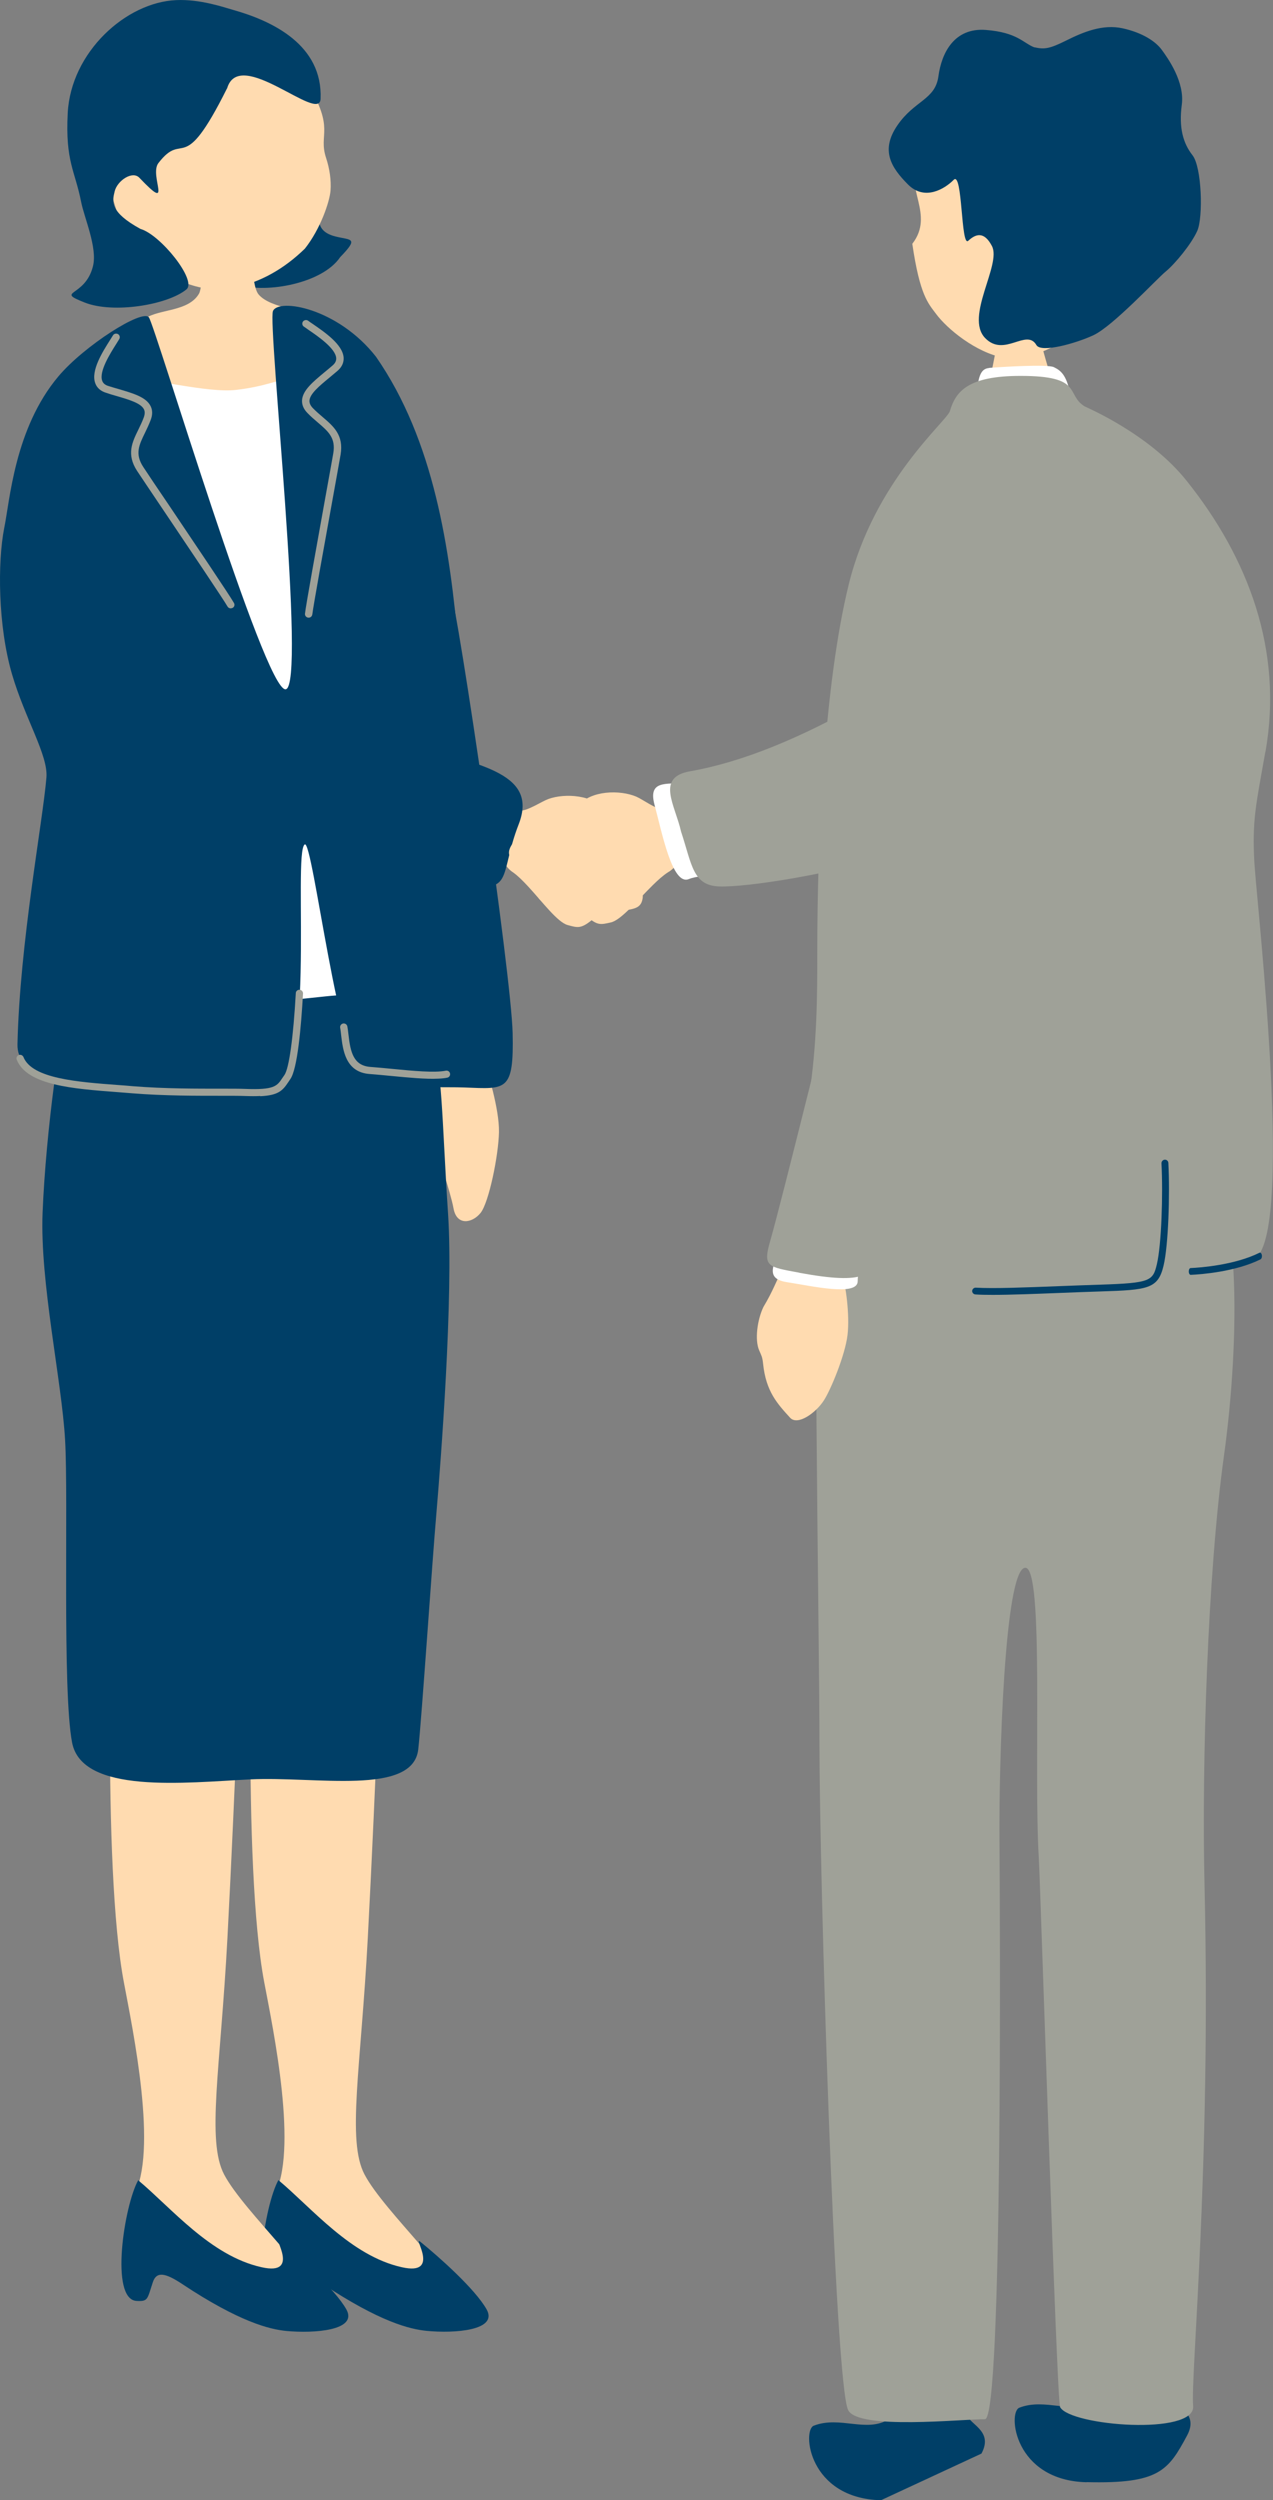 <svg width="80" height="157" viewBox="0 0 80 157" fill="none" xmlns="http://www.w3.org/2000/svg">
<rect x="0" y="0" width="80" height="157" fill="#808080" stroke="none"/>
<g clip-path="url(#clip0_271_2643)">
<path d="M26.971 66.965C27.101 66.613 27.156 66.606 26.957 66.146C28.001 65.943 29.126 66.769 30.472 66.748C30.623 67.229 31.385 69.637 31.357 71.092C31.33 72.546 30.726 75.523 30.197 76.173C29.669 76.822 28.701 76.984 28.502 75.888C28.303 74.793 27.417 72.35 27.445 71.843C27.472 71.335 27.987 70.084 27.376 70.801C26.772 71.518 26.58 71.897 25.914 71.883C25.248 71.87 25.831 70.848 26.127 69.894C26.744 68.717 26.696 67.689 26.964 66.965H26.971Z" fill="#FFDBB0"/>
<path d="M24.225 64.719C24.424 61.688 24.37 50.484 23.223 45.667C22.077 40.843 20.635 32.806 24.225 32.244C27.816 31.683 27.287 33.367 28.214 36.568C28.887 38.868 32.127 61.174 32.216 64.868C32.298 68.561 31.818 68.392 29.202 68.291C26.587 68.189 23.958 68.812 24.225 64.719Z" fill="#003F67"/>
<path d="M21.377 16.149C20.251 17.814 16.736 18.416 15.082 17.901C11.546 16.799 17.368 13.477 17.67 11.968C17.889 10.865 18.802 11.156 20.004 12.591C20.374 13.037 19.372 14.424 21.081 14.85C22.049 15.094 22.585 14.904 21.377 16.149Z" fill="#003F67"/>
<path d="M8.78 15.757C10.585 17.739 12.885 18.436 14.621 18.091C16.358 17.746 17.868 16.873 19.159 15.615C20.141 14.377 20.717 12.665 20.772 11.968C20.82 11.332 20.717 10.601 20.497 9.932C19.976 8.369 21.102 8.173 19.289 5.176C18.74 4.262 15.651 0.196 10.921 0.88C6.761 1.482 5.004 11.616 8.787 15.764L8.78 15.757Z" fill="#FFDBB0"/>
<path d="M14.271 5.554C15.047 2.882 20.079 7.78 20.147 6.211C20.285 2.828 17.134 1.319 14.649 0.622C14.072 0.46 12.596 -0.061 11.072 0.007C7.915 0.142 4.455 3.275 4.256 7.104C4.098 10.148 4.716 10.716 5.1 12.685C5.299 13.693 6.137 15.567 5.841 16.724C5.347 18.693 3.411 18.24 5.32 18.997C7.132 19.715 10.544 19.14 11.718 18.172C12.397 17.611 10.077 14.729 8.828 14.377C6.905 13.321 7.043 12.672 7.208 12.009C7.372 11.346 8.32 10.703 8.759 11.163C10.935 13.45 9.356 11.028 9.953 10.243C11.587 8.119 11.429 11.238 14.264 5.554H14.271Z" fill="#003F67"/>
<path d="M15.857 15.013C15.658 15.013 13.008 15.216 12.755 15.195C12.658 15.615 12.789 17.956 12.501 18.45C11.835 19.579 10.002 19.403 9.151 19.985C8.238 20.614 7.242 21.873 7.352 22.915C7.373 24.363 7.524 29.694 7.585 30.181C7.997 33.435 14.093 33.408 15.445 33.354C20.56 33.151 24.115 31.615 24.225 26.832C23.951 24.836 22.447 21.947 19.962 19.958C19.317 19.444 17.045 19.41 16.256 18.497C15.754 17.915 15.851 15.283 15.851 15.006L15.857 15.013Z" fill="#FFDBB0"/>
<path d="M17.203 137.921C18.782 135.154 17.175 127.475 16.605 124.478C15.226 117.212 15.83 98.533 16.125 97.416C16.125 97.416 24.177 97.01 24.115 98.648C24.081 99.541 23.628 112.003 23.113 121.704C22.681 129.85 21.788 134.417 22.907 136.548C24.157 138.929 29.154 143.395 28.145 143.936C25.495 144.545 16.166 141.27 17.21 137.921H17.203Z" fill="#FFDBB0"/>
<path d="M17.505 136.913C19.585 138.645 22.049 141.663 25.248 142.373C27.754 142.941 25.893 140.357 26.415 140.776C27.555 141.696 29.861 143.74 30.582 145.025C31.323 146.351 28.543 146.541 26.813 146.371C25.763 146.27 23.855 145.803 20.285 143.428C19.166 142.684 18.651 142.63 18.425 143.286C18.061 144.376 18.136 144.518 17.395 144.477C15.699 144.382 16.619 138.483 17.498 136.9L17.505 136.913Z" fill="#003F67"/>
<path d="M8.382 137.921C9.961 135.154 8.347 127.475 7.785 124.485C6.405 117.219 7.002 98.539 7.297 97.423C7.297 97.423 15.349 97.017 15.288 98.654C15.253 99.547 14.807 112.009 14.292 121.711C13.86 129.857 12.967 134.424 14.086 136.555C15.336 138.929 20.333 143.401 19.324 143.943C16.674 144.551 7.345 141.277 8.382 137.928V137.921Z" fill="#FFDBB0"/>
<path d="M8.684 136.913C10.764 138.645 13.228 141.663 16.434 142.373C18.939 142.941 17.079 140.357 17.601 140.776C18.74 141.696 21.047 143.74 21.767 145.025C22.509 146.351 19.729 146.541 17.999 146.378C16.948 146.277 15.04 145.81 11.47 143.442C10.352 142.698 9.837 142.644 9.61 143.3C9.246 144.389 9.322 144.531 8.581 144.491C6.885 144.396 7.805 138.496 8.684 136.913Z" fill="#003F67"/>
<path d="M7.75 23.693C9.295 23.706 13.05 24.701 14.848 24.484C16.646 24.268 17.374 23.896 19.159 23.463C20.944 23.03 21.63 25.039 21.795 27.637C21.967 30.235 21.733 38.164 22.056 41.107C22.378 44.05 29.813 62.303 25.941 62.533C22.07 62.764 7.194 66.092 6.967 62.317C6.741 58.542 5.533 24.538 7.743 23.693H7.75Z" fill="white"/>
<path d="M14.031 62.973C16.729 62.933 16.674 62.973 20.477 62.567C24.28 62.161 26.305 63.115 27.06 65.003C27.815 66.89 27.76 70.219 28.158 76.227C28.502 81.43 27.698 91.814 27.431 94.96C27.156 98.106 26.504 107.903 26.284 109.858C25.948 112.788 19.832 111.536 15.727 111.739C11.622 111.942 5.155 112.686 4.53 109.425C3.906 106.157 4.304 94.176 4.091 90.428C3.878 86.68 2.499 80.496 2.677 76.139C2.89 70.943 3.823 64.374 4.359 62.804C4.894 61.241 11.333 63.014 14.031 62.973Z" fill="#003F67"/>
<path d="M29.779 61.234C28.845 58.44 29.93 53.035 29.738 51.898C29.497 50.525 29.085 43.671 28.818 40.654C28.275 34.47 27.287 27.671 23.628 22.401C21.219 19.329 17.505 18.713 17.155 19.532C16.811 20.337 19.269 43.13 17.951 43.286C16.633 43.441 9.762 20.479 9.357 19.931C8.952 19.383 5.293 21.71 3.673 23.632C0.906 26.913 0.618 31.473 0.261 33.178C-0.151 35.296 -0.137 39.287 0.755 42.338C1.579 45.146 3.034 47.433 2.918 48.82C2.691 51.58 1.243 59.205 1.098 65.578C1.009 69.482 11.924 68.304 16.709 68.602C20.072 68.812 18.349 53.529 19.152 53.028C19.654 52.717 21.335 67.175 22.852 67.181C28.248 67.208 32.511 69.387 29.779 61.221V61.234Z" fill="#003F67"/>
<path d="M16.359 68.825C16.084 68.839 15.761 68.839 15.377 68.825C15.047 68.812 14.533 68.812 13.901 68.812C12.473 68.812 10.311 68.819 8.313 68.656C8.004 68.629 7.696 68.609 7.38 68.582C4.586 68.372 1.696 68.156 1.051 66.545C1.003 66.43 1.064 66.302 1.181 66.254C1.298 66.207 1.428 66.268 1.476 66.383C2.018 67.736 4.888 67.946 7.414 68.135C7.73 68.156 8.046 68.183 8.348 68.21C10.325 68.372 12.473 68.365 13.894 68.365C14.54 68.365 15.061 68.365 15.391 68.379C17.237 68.453 17.409 68.203 17.745 67.695C17.787 67.635 17.828 67.574 17.876 67.506C18.164 67.093 18.432 65.165 18.59 62.364C18.59 62.242 18.706 62.141 18.83 62.155C18.953 62.161 19.049 62.27 19.043 62.391C18.926 64.489 18.693 67.127 18.246 67.763L18.123 67.946C17.766 68.48 17.505 68.785 16.352 68.839L16.359 68.825Z" fill="#9FA198"/>
<path d="M27.547 67.736C26.758 67.777 25.66 67.668 24.596 67.567C24.122 67.52 23.662 67.479 23.236 67.445C21.706 67.337 21.548 65.93 21.438 65.003C21.417 64.834 21.404 64.671 21.376 64.536C21.356 64.414 21.438 64.299 21.561 64.272C21.692 64.252 21.802 64.333 21.829 64.455C21.857 64.604 21.877 64.773 21.898 64.956C22.021 66.065 22.207 66.918 23.278 66.999C23.703 67.032 24.17 67.073 24.644 67.121C25.955 67.249 27.314 67.377 28.014 67.236C28.138 67.208 28.261 67.29 28.282 67.411C28.309 67.533 28.227 67.655 28.104 67.675C27.946 67.709 27.753 67.729 27.547 67.736Z" fill="#9FA198"/>
<path d="M14.505 38.205C14.423 38.205 14.34 38.164 14.299 38.09C14.031 37.623 11.869 34.416 10.29 32.068C9.487 30.871 8.821 29.89 8.615 29.572C7.936 28.53 8.306 27.772 8.697 26.974C8.814 26.73 8.938 26.48 9.034 26.216C9.109 26.007 9.116 25.837 9.041 25.695C8.842 25.31 8.093 25.093 7.304 24.863C7.091 24.802 6.878 24.741 6.666 24.667C6.322 24.559 6.089 24.356 5.986 24.065C5.698 23.28 6.432 22.116 6.92 21.345C6.988 21.237 7.05 21.142 7.098 21.061C7.16 20.953 7.304 20.919 7.414 20.98C7.524 21.041 7.558 21.183 7.496 21.291C7.448 21.372 7.379 21.474 7.311 21.589C6.926 22.198 6.206 23.334 6.425 23.916C6.48 24.072 6.611 24.18 6.817 24.241C7.029 24.308 7.235 24.369 7.448 24.43C8.375 24.701 9.178 24.938 9.459 25.492C9.59 25.743 9.597 26.04 9.473 26.365C9.363 26.656 9.24 26.913 9.116 27.17C8.739 27.942 8.464 28.503 9.006 29.328C9.212 29.646 9.871 30.627 10.681 31.818C12.26 34.166 14.429 37.379 14.704 37.867C14.766 37.975 14.732 38.11 14.622 38.171C14.587 38.191 14.553 38.198 14.519 38.198L14.505 38.205Z" fill="#9FA198"/>
<path d="M19.482 38.773C19.557 38.746 19.612 38.672 19.626 38.59C19.688 38.056 20.374 34.267 20.875 31.5C21.129 30.086 21.342 28.922 21.404 28.55C21.61 27.326 20.965 26.778 20.285 26.196C20.079 26.02 19.866 25.837 19.667 25.634C19.509 25.472 19.441 25.317 19.447 25.161C19.475 24.728 20.072 24.234 20.704 23.713C20.875 23.571 21.047 23.429 21.212 23.287C21.486 23.05 21.61 22.773 21.596 22.468C21.548 21.636 20.402 20.858 19.646 20.337C19.537 20.263 19.441 20.202 19.365 20.141C19.262 20.067 19.118 20.093 19.042 20.188C18.967 20.29 18.988 20.432 19.09 20.506C19.173 20.56 19.269 20.628 19.379 20.709C19.976 21.115 21.095 21.88 21.129 22.495C21.136 22.658 21.067 22.806 20.903 22.948C20.738 23.091 20.566 23.233 20.402 23.368C19.66 23.984 19.022 24.511 18.981 25.134C18.967 25.418 19.077 25.689 19.324 25.939C19.537 26.162 19.763 26.352 19.976 26.534C20.635 27.096 21.109 27.502 20.944 28.469C20.882 28.841 20.669 29.998 20.415 31.412C19.914 34.186 19.228 37.988 19.166 38.536C19.152 38.658 19.241 38.773 19.372 38.787C19.413 38.787 19.447 38.787 19.482 38.773Z" fill="#9FA198"/>
<path d="M40.391 56.296C40.446 55.477 40.213 55.037 40.796 54.76C41.38 54.483 41.689 54.814 42.059 54.415C42.554 53.894 41.833 53.123 41.249 52.676C40.666 52.23 39.259 52.02 38.682 51.668C38.105 51.316 38.304 51.228 38.099 50.944C37.323 49.895 35.497 49.801 34.467 50.173C34.035 50.328 33.225 50.89 32.682 50.917C31.907 51.14 31.467 51.885 31.371 53.177C31.344 53.779 31.804 54.516 32.25 54.787C32.559 55.01 32.847 55.301 33.177 55.653C34.096 56.648 35.044 57.919 35.669 58.089C36.293 58.258 36.499 58.339 37.193 57.777C37.886 57.216 37.927 57.425 38.867 57.243C39.808 57.06 40.336 57.114 40.398 56.296H40.391Z" fill="#FFDBB0"/>
<path d="M12.122 40.559C14.69 42.237 20.195 45.119 25.007 46.54C29.819 47.967 33.897 48.407 32.599 51.756C31.295 55.105 32.421 56.228 28.707 55.443C24.994 54.658 12.747 50.565 9.459 48.8C6.164 47.027 3.198 46.371 4.585 44.192C5.972 42.014 8.663 38.293 12.129 40.566L12.122 40.559Z" fill="#003F67"/>
<path d="M33.719 55.897C33.705 55.071 33.959 54.638 33.389 54.334C32.813 54.022 32.49 54.34 32.133 53.928C31.66 53.38 32.422 52.636 33.033 52.216C33.644 51.797 35.065 51.654 35.669 51.323C36.273 50.992 36.067 50.897 36.293 50.626C37.124 49.611 38.971 49.598 39.98 50.024C40.405 50.207 41.195 50.809 41.737 50.863C42.506 51.12 42.911 51.898 42.945 53.197C42.945 53.806 42.444 54.523 41.984 54.773C41.661 54.983 41.352 55.261 41.009 55.599C40.035 56.559 39.025 57.784 38.387 57.926C37.749 58.068 37.543 58.136 36.877 57.541C36.211 56.945 36.156 57.155 35.222 56.925C34.282 56.695 33.746 56.729 33.733 55.897H33.719Z" fill="#FFDBB0"/>
<path d="M68.29 155.87C72.847 155.985 73.417 155.14 74.598 152.947C75.401 151.452 73.733 151.121 73.623 150.377C73.623 150.377 73.616 150.343 73.616 150.329C73.609 150.16 73.795 148.381 74.09 145.688C72.703 145.715 71.31 145.756 69.909 145.81C69.882 147.867 69.834 149.26 69.752 149.599C69.635 150.099 69.278 150.478 68.777 150.789C67.376 151.662 65.708 150.559 64.061 151.195C63.319 151.479 63.724 155.762 68.283 155.877" fill="#003F67"/>
<path d="M43.316 49.104C42.162 49.354 40.666 48.806 41.133 50.538C41.599 52.27 42.245 55.619 43.281 55.206C44.318 54.794 45.78 55.254 45.677 54.164C45.574 53.069 44.366 48.887 43.316 49.111V49.104Z" fill="white"/>
<path d="M42.801 52.223C42.424 50.545 41.195 48.813 43.364 48.434C46.666 47.859 50.38 46.317 54.334 44.057C58.954 41.412 59.942 44.422 60.519 45.735C60.979 46.783 64.425 51.08 56.97 53.441C52.261 54.929 46.872 55.727 45.197 55.666C43.529 55.606 43.488 54.3 42.801 52.223Z" fill="#9FA198"/>
<path d="M65.475 21.582C65.289 21.589 62.839 21.866 62.605 21.852C62.53 22.245 62.283 23.686 62.07 24.173C61.857 24.66 60.278 27.454 60.052 27.705C62.859 29.883 66.635 29.423 68.365 27.272C67.864 27.055 66.257 24.545 66.01 23.612C65.825 22.928 65.482 21.846 65.468 21.589L65.475 21.582Z" fill="#FFDBB0"/>
<path d="M70.705 15.784C71.694 11.393 71.09 5.852 65.639 5C60.189 4.154 58.431 8.802 57.697 10.135C56.798 11.772 58.761 13.47 57.333 15.31C57.807 18.558 58.335 19.052 58.823 19.708C59.523 20.655 61.328 22.143 63.099 22.468C64.513 22.725 66.477 21.751 67.561 20.912C68.577 20.121 69.236 19.309 69.758 18.504C70.081 18.416 70.458 18.402 70.966 17.841C71.2 17.584 71.598 16.691 71.536 16.264C71.46 15.723 70.87 15.669 70.705 15.784Z" fill="#FFDBB0"/>
<path d="M65.008 2.97C65.619 3.105 65.935 3.078 67.006 2.544C68.077 2.009 69.299 1.502 70.555 1.779C71.811 2.057 72.628 2.605 73.012 3.132C73.397 3.66 74.461 5.142 74.268 6.583C74.076 8.024 74.351 8.998 74.941 9.749C75.531 10.5 75.614 13.653 75.243 14.492C74.873 15.324 73.85 16.562 73.259 17.049C72.669 17.536 69.937 20.486 68.708 21.054C67.617 21.562 65.427 22.177 65.132 21.67C64.507 20.594 63.107 22.475 61.905 21.223C60.622 19.884 62.949 16.623 62.338 15.452C61.843 14.505 61.315 14.688 60.848 15.121C60.381 15.554 60.498 10.723 59.935 11.292C59.372 11.86 58.109 12.638 57.059 11.582C56.009 10.527 55.315 9.451 56.393 7.875C57.471 6.299 58.775 6.272 58.974 4.79C59.173 3.308 59.976 1.725 61.96 1.881C63.944 2.036 64.308 2.713 65.008 2.977V2.97Z" fill="#003F67"/>
<path d="M61.678 154.077C62.481 152.582 60.813 152.251 60.703 151.506C60.703 151.506 60.697 151.473 60.697 151.459C60.69 151.29 60.875 149.511 61.17 146.818C59.783 146.845 58.39 146.886 56.99 146.94C56.962 148.996 56.914 150.39 56.832 150.728C56.715 151.229 56.358 151.608 55.857 151.919C54.456 152.792 52.788 151.689 51.141 152.325C50.4 152.609 50.805 156.892 55.363 157.007" fill="#003F67"/>
<path d="M75.099 73.656C78.133 73.466 77.899 84.379 76.925 91.368C75.895 98.749 75.517 110.697 75.696 118.335C76.115 136.352 74.81 149.206 74.982 151.087C75.147 152.961 67.266 152.345 66.621 151.161C66.408 150.769 65.385 118.416 65.282 116.671C64.946 111.083 65.632 98.364 64.424 98.451C63.12 98.546 62.77 110.697 62.811 115.622C62.845 119.851 63.024 151.926 61.898 151.919C60.498 151.906 53.942 152.609 53.303 151.351C52.452 149.659 51.498 117.726 51.498 109.479C51.498 102.578 50.997 74.082 51.498 73.473C51.999 72.864 75.099 73.663 75.099 73.663V73.656Z" fill="#9FA198"/>
<path d="M62.153 23.104C62.901 23.043 65.839 22.861 66.23 23.057C66.621 23.253 67.019 23.49 67.26 24.755C67.507 26.013 68.289 26.304 64.85 26.115C61.411 25.919 61.212 25.438 61.363 24.613C61.507 23.788 61.562 23.158 62.153 23.111V23.104Z" fill="white"/>
<path d="M79.526 47.216C80.652 40.83 78.442 35.025 74.563 30.181C72.195 27.218 68.234 25.567 68.151 25.513C66.957 24.762 68.097 23.598 64.122 23.605C60.854 23.605 60.058 24.566 59.694 25.817C59.509 26.446 54.937 30.194 53.338 36.703C51.8 42.961 51.361 52.649 51.361 59.793C51.361 62.358 51.361 65.585 50.825 68.954C49.748 75.801 46.796 80.408 50.125 81.193C53.873 82.079 63.525 81.037 65.001 81.051C65.838 81.051 67.623 80.956 69.03 80.854C73.32 80.543 76.554 79.684 78.668 79.136C81.462 78.412 78.998 56.938 78.833 54.219C78.675 51.492 78.936 50.525 79.519 47.21L79.526 47.216Z" fill="#9FA198"/>
<path d="M62.379 81.314C61.967 81.314 61.603 81.308 61.301 81.287C61.184 81.281 61.088 81.179 61.095 81.064C61.102 80.949 61.205 80.854 61.322 80.861C62.434 80.929 64.438 80.848 66.559 80.766C67.417 80.733 68.303 80.699 69.168 80.672C72.305 80.57 72.456 80.435 72.703 79.386C72.991 78.155 73.094 75.029 72.991 73.047C72.991 72.932 73.081 72.831 73.197 72.824C73.314 72.817 73.417 72.905 73.424 73.027C73.527 75.036 73.424 78.223 73.122 79.481C72.779 80.936 72.14 81.003 69.182 81.098C68.317 81.125 67.431 81.159 66.58 81.193C65.015 81.254 63.518 81.314 62.379 81.314Z" fill="#003F67"/>
<path d="M74.824 80.056C74.762 80.056 74.707 79.961 74.707 79.846C74.707 79.731 74.755 79.63 74.824 79.63C75.448 79.603 77.597 79.44 79.148 78.669C79.21 78.635 79.279 78.703 79.299 78.818C79.32 78.933 79.279 79.048 79.217 79.082C77.638 79.867 75.469 80.029 74.838 80.056H74.824Z" fill="#003F67"/>
<path d="M49.15 79.779C49.315 79.488 49.452 79.109 50.043 79.136C52.02 79.217 52.397 79.021 52.933 80.151C53.132 80.57 53.413 82.559 53.262 83.831C53.111 85.103 52.198 87.295 51.773 87.945C51.272 88.723 50.125 89.548 49.651 89.027C48.869 88.168 48.134 87.39 47.956 85.638C47.908 85.191 47.853 85.137 47.709 84.799C47.42 84.136 47.592 82.871 47.977 82.072C48.587 81.057 48.807 80.381 49.144 79.772L49.15 79.779Z" fill="#FFDBB0"/>
<path d="M48.972 78.243C48.814 79.258 47.908 80.273 49.452 80.516C50.997 80.753 53.914 81.43 53.901 80.448C53.887 79.468 54.718 78.453 53.805 78.148C52.892 77.844 49.116 77.33 48.972 78.25V78.243Z" fill="white"/>
<path d="M50.228 79.921C48.251 79.555 47.928 79.555 48.402 77.932C49.171 75.246 52.37 62.209 53.276 58.752C54.525 53.982 54.148 38.293 56.104 34.775C57.703 31.913 61.747 30.688 63.785 34.734C65.508 38.151 62.982 53.603 62.309 58.704C61.671 63.535 55.994 76.978 55.424 78.527C54.855 80.076 54.45 80.699 50.228 79.927V79.921Z" fill="#9FA198"/>
</g>
<defs>
<clipPath id="clip0_271_2643">
<rect width="80" height="157" fill="white"/>
</clipPath>
</defs>
</svg>
